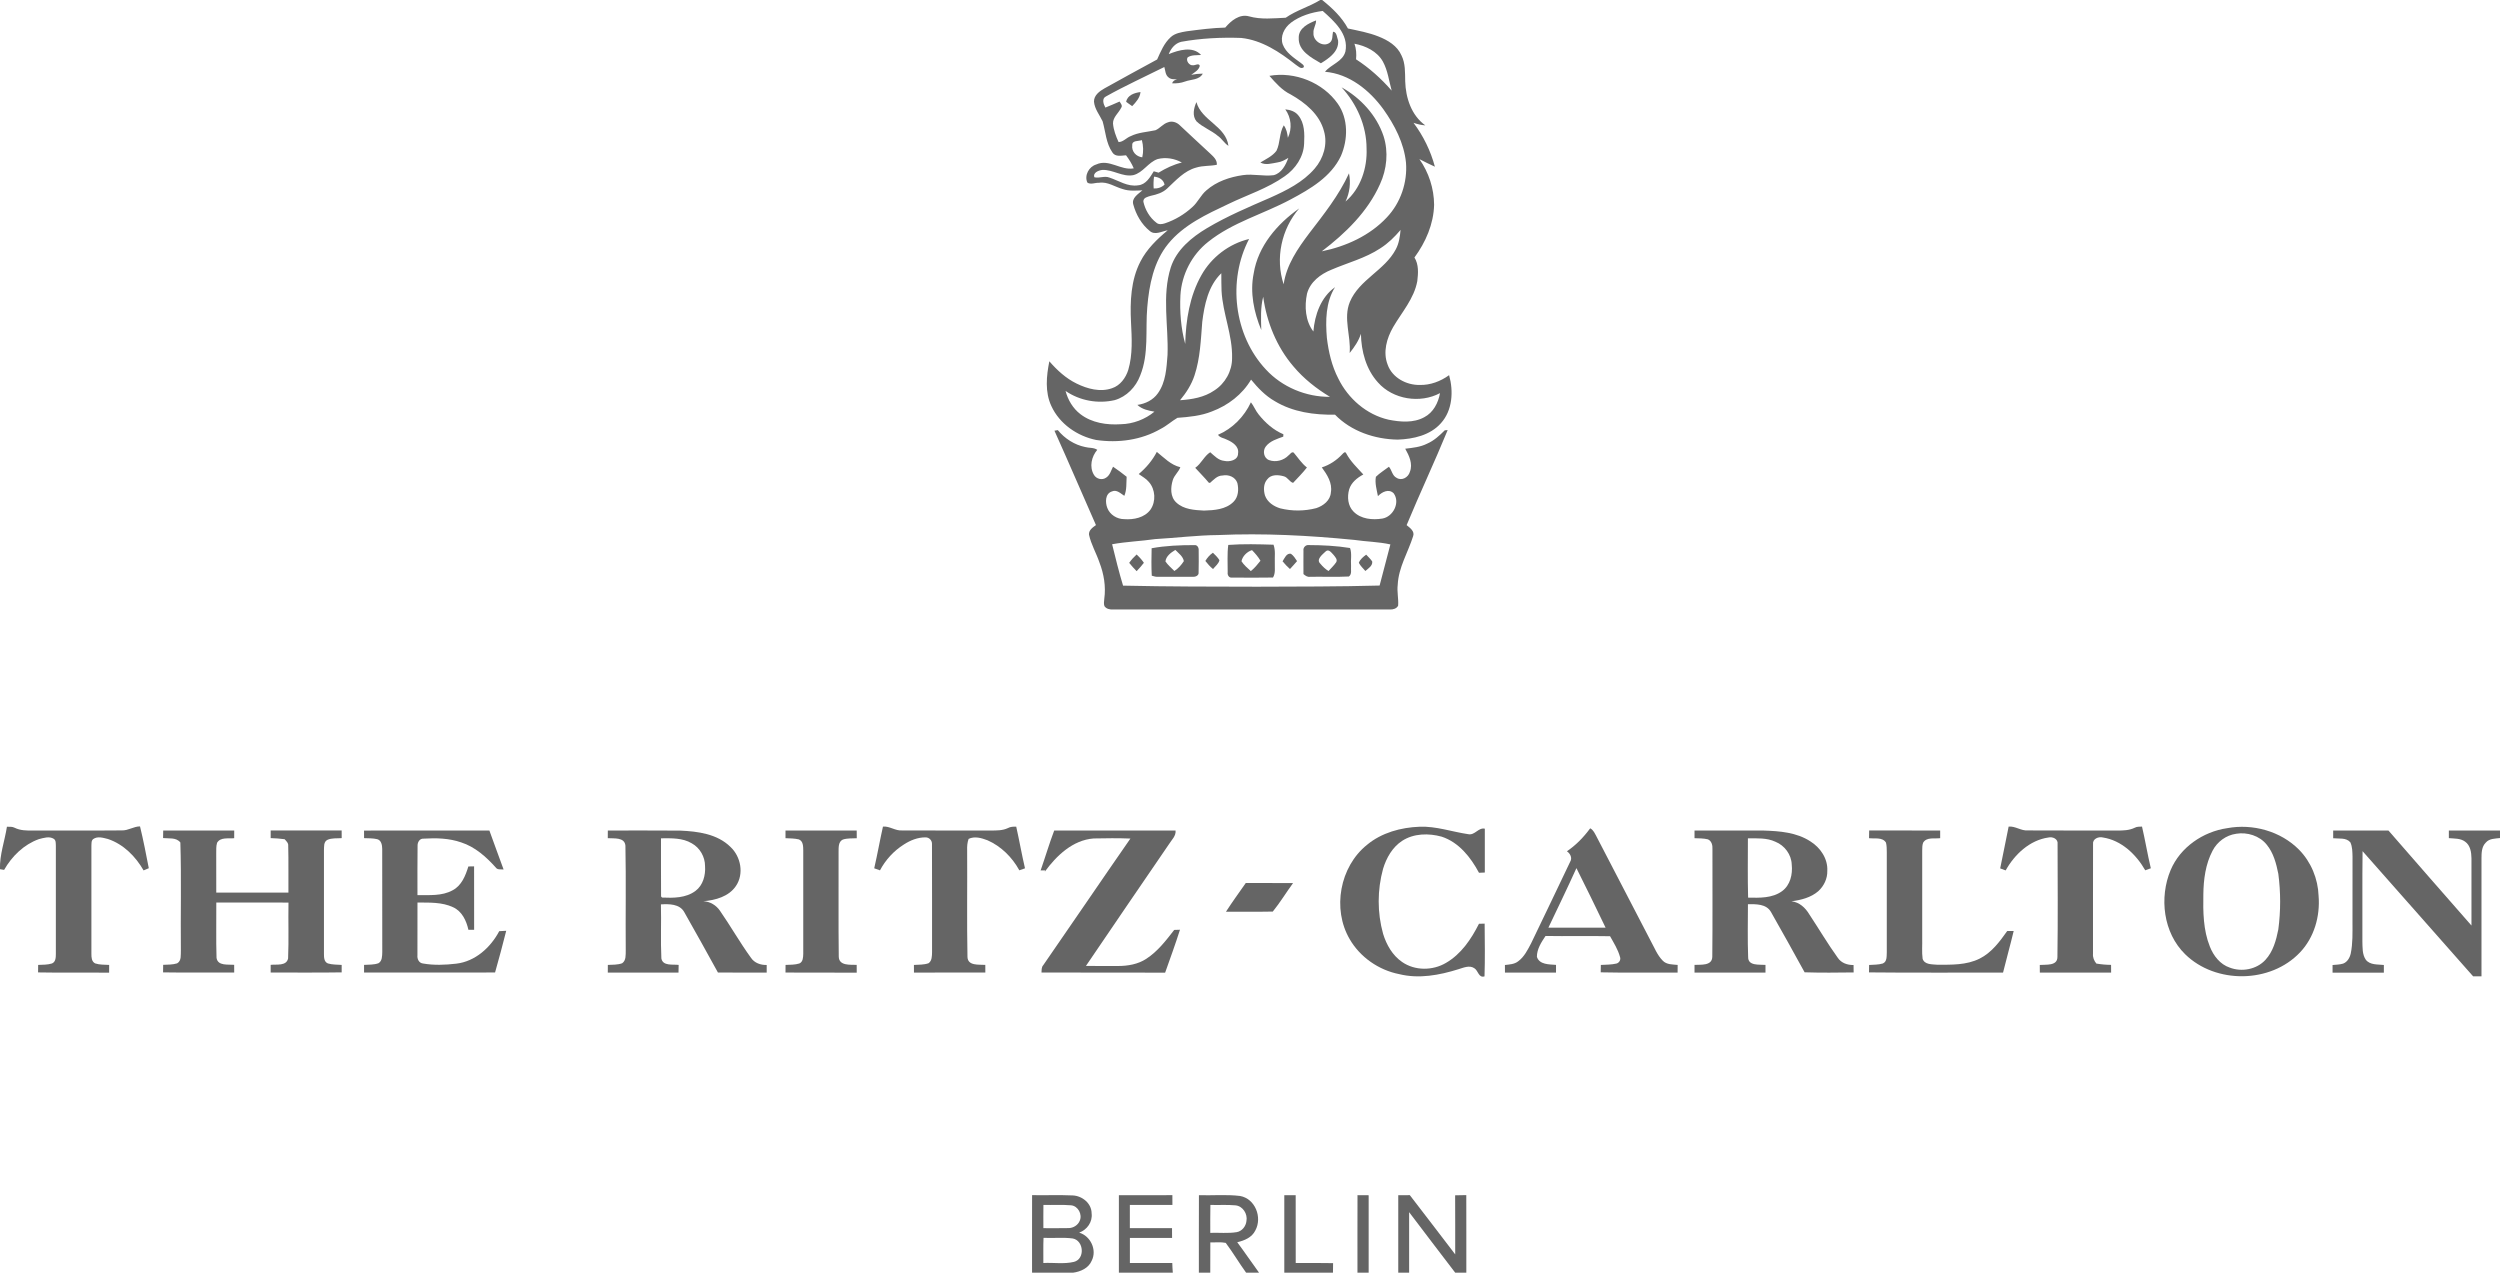 <svg viewBox="0 0 1322.1 673.04" xmlns="http://www.w3.org/2000/svg" data-name="Шар 2" id="_Шар_2">
  <defs>
    <style>
      .cls-1 {
        fill: #656565;
      }
    </style>
  </defs>
  <g data-name="Layer 1" id="Layer_1">
    <g>
      <g>
        <path d="m698.17,0h1.04c5.32,4.23,10.36,9.02,13.63,15.06,5.44,1.18,10.97,2.15,16.16,4.24,4.94,1.93,9.96,4.94,12.15,10,2.13,4.24,1.87,9.09,1.98,13.69.25,8.73,3.26,18.03,10.64,23.32-2.15-.16-4.23-.66-6.25-1.36,5.21,6.92,9.06,14.85,11.31,23.21-2.78-1.26-5.51-2.62-8.21-4.02,4.97,7.02,7.74,15.57,7.79,24.18-.25,10.13-4.46,19.79-10.4,27.86,2.34,3.73,2.01,8.31,1.51,12.49-1.69,9.24-8.15,16.4-12.75,24.28-3.42,5.9-5.52,13.28-2.93,19.9,2.41,6.88,9.9,10.85,16.93,10.73,5.61.16,11.05-1.91,15.57-5.17,2.39,8.47,1.83,18.59-4.31,25.38-5.67,6.43-14.64,8.41-22.85,8.7-12.12-.18-24.61-4.37-33.18-13.2-10.97.23-22.33-1.37-31.86-7.14-4.97-2.84-8.94-7.01-12.53-11.39-4.61,7.85-12.21,13.65-20.67,16.82-5.82,2.35-12.09,2.94-18.27,3.39-3.07,1.8-5.71,4.27-8.9,5.87-10.21,5.91-22.49,7.55-34.07,5.84-10.01-2.04-19.39-8.52-23.71-17.96-3.45-7.39-2.61-15.88-1.06-23.65,4.08,4.71,8.76,9.03,14.42,11.78,5.7,2.79,12.49,4.66,18.71,2.47,4.35-1.42,7.27-5.46,8.61-9.68,2.42-8.21,1.86-16.88,1.45-25.31-.54-10.79-.1-22.18,4.96-31.97,3.37-6.63,8.81-11.87,14.46-16.57-3.08.49-6.73,2.79-9.51.36-4.32-3.49-7.23-8.61-8.68-13.92-1.09-3.53,2.6-5.61,4.8-7.57-3.44.12-6.99.49-10.32-.64-4.18-1.14-8.05-4.06-12.58-3.36-2.01-.12-4.53,1.14-6.22-.12-1.68-3.76.82-8.41,4.7-9.55,6.72-3.15,13,3.31,19.84,2.05-1.03-2.49-2.47-4.77-4.08-6.91-2.43.14-5.65,1-7.21-1.51-3.37-4.83-3.6-10.96-5.17-16.45-1.62-3.41-4.23-6.52-4.57-10.4-.08-3.36,2.95-5.56,5.58-7.04,9.27-5.1,18.49-10.29,27.82-15.27,1.89-4.18,3.68-8.64,7.16-11.79,2.27-2.12,5.48-2.6,8.43-3.12,6.78-.89,13.58-1.79,20.43-1.96,3.02-3.6,7.57-7.35,12.58-5.94,6.32,1.79,12.95,1.03,19.41.73,5.62-3.96,12.4-5.76,18.22-9.38Zm-15.57,12.11c-3.4,2.55-5.75,7.19-4.22,11.41,1.67,4.36,5.81,6.99,9.41,9.66.69.64,1.93,1.14,1.74,2.32-1.5,1.37-3.13-.6-4.38-1.35-8.39-6.64-17.81-12.9-28.71-14.08-10.63-.38-21.32.16-31.78,2.04-3.22.8-5.44,3.51-6.58,6.51,5.25-2.13,12.73-4.37,17.1.46-2.39.19-4.99-.14-7.09,1.25-1.14,1.67.84,4.43,2.72,4.18,1.16.21,3.26-1.38,3.69.34-.53,2.3-2.84,3.41-4.53,4.72,1.99-.41,4.07-.62,6.12-.63-1.91,3.46-6.16,2.97-9.38,4.17-2.17.81-4.5,1.08-6.8.96.3-1.33,1.46-1.79,2.59-2.2-1.57.1-3.3.17-4.54-.95-1.7-1.27-1.65-3.62-2.22-5.48-10.26,5.14-20.73,9.89-30.75,15.5-2.5,1.11-1.44,4.15-.43,5.96,2.54-.97,5-2.14,7.51-3.2.6.98,1.74,2.15.84,3.33-1.36,2.79-4.38,4.93-4.31,8.28.28,3.44,1.53,6.71,2.95,9.83,2.52-.07,4.13-2.3,6.39-3.13,4.1-2.03,8.71-2.17,13.11-3.13,2.39-1.02,4.01-3.4,6.57-4.17,2.25-.93,4.8-.02,6.44,1.66,5.33,4.88,10.5,9.94,15.88,14.78,1.69,1.61,3.81,3.39,3.57,5.99-3.6.76-7.35.37-10.88,1.48-6.3,1.68-10.77,6.77-15.36,11.05-2.36,2.25-5.55,3.22-8.65,3.87-1.63.55-4.08.89-3.96,3.13.96,4.3,3.33,8.41,6.87,11.1,1.23,1.12,3.05.81,4.5.35,5.36-1.78,10.32-4.75,14.48-8.55,2.98-2.6,4.51-6.44,7.56-8.96,5.33-4.66,12.29-6.99,19.21-7.99,5.44-.8,10.91.75,16.35.02,4.18-1.14,6.32-5.38,7.7-9.14-1.8,1.07-3.66,2.14-5.78,2.41-2.95.48-6.23,1.6-9.02.03,2.99-1.82,6.36-3.33,8.52-6.19,2.08-4.26,1.41-9.34,3.86-13.47,1.43,1.92,1.91,4.26,2.17,6.59,2.36-4.85,1.78-10.69-1.37-15.04,2.54.26,5.18,1.06,6.84,3.13,3.46,4.13,3.37,9.94,3.12,15.02-.27,7.03-4.58,13.27-10.21,17.21-9.09,6.48-19.87,9.86-29.84,14.69-11.5,5.44-23.66,11.01-31.87,21.11-7.65,9.41-10.05,21.75-11.03,33.52-1.05,12.04.95,24.62-3.75,36.11-2.27,6.05-7.16,11.16-13.46,12.98-8.86,2.06-18.49.33-26-4.85,1.25,4.77,3.9,9.25,7.85,12.27,6.04,4.66,14,5.83,21.44,5.33,6.43-.15,12.76-2.54,17.72-6.64-3.22-.55-6.59-1.26-9.04-3.58,4.23-.56,8.37-2.59,10.86-6.15,4.21-5.86,4.56-13.35,5.1-20.3.56-15.39-3.04-31.22,1.71-46.24,3.03-9.36,11.01-15.93,19.18-20.8,10.64-6.33,22.07-11.15,33.4-16.08,8.56-3.83,17.31-8.15,23.52-15.4,4.62-5.32,6.94-12.88,4.94-19.77-2.3-8.9-9.96-15.11-17.62-19.43-4.57-2.2-7.97-6.11-11.26-9.85,13.45-2.39,28.28,3.51,36.17,14.75,5.61,8,5.43,18.9,1.65,27.63-5.18,11.01-16.21,17.46-26.53,22.95-14.4,7.75-30.73,12.1-43.65,22.45-8.67,6.81-14.08,17.35-14.7,28.34-.4,8.59.24,17.36,2.54,25.66.32-12.49,2.33-25.33,8.55-36.34,5.31-9.5,14.63-16.63,25.23-19.16-11.45,21.84-8.08,50.91,8.88,69.01,8.6,9.33,21.24,14.58,33.9,14.47-7.19-4.33-13.86-9.59-19.27-16.02-8.89-10.34-14.22-23.46-16.05-36.91-1.49,5.75-1.18,11.74-1.01,17.61-3.89-9.4-6.09-19.84-4.02-29.96,2.31-14.44,12.43-26.19,24.08-34.37-9.39,10.82-12.78,26.48-8.24,40.13,1.46-10.21,7.46-18.92,13.52-26.96,7.73-10.07,15.73-20.1,21.04-31.73,1.02,5.01.37,10.32-1.84,14.92,8.01-6.78,11.58-17.79,11.13-28.09,0-11.96-5.18-23.58-13.23-32.31,10.09,5.62,18.56,14.79,22.23,25.86,2.65,8.3,1.74,17.47-1.89,25.34-6.48,14.58-18.28,26.01-30.79,35.54,12.8-2.6,25.45-8.33,34.45-18,7.25-7.67,10.91-18.44,10.08-28.93-1.04-10.3-5.99-19.8-11.91-28.14-7.31-10.12-18.07-18.82-30.92-19.89,3.22-3.99,9.41-5.29,10.81-10.77,1.78-9.1-5.92-15.97-12.02-21.4-5.97.76-12.01,2.61-16.88,6.26Zm33.69,11.02c.94,2.65,1.12,5.47.84,8.24,7.04,4.56,13.34,10.24,18.84,16.55-1.44-5.14-2.03-10.61-4.64-15.35-3.04-5.44-9.13-8.34-15.04-9.45Zm-117.51,53.7c-.45,3.27,2.12,6.03,5.3,6.36.68-3.01.57-6.13-.21-9.1-1.68.66-5.34.03-5.09,2.75Zm13.48,7.27c-5.08,1.69-7.71,7.27-13.01,8.54-5.67,1.03-10.72-3.03-16.32-2.77-1.89.21-5.09,1.43-4.18,3.88,2.61.66,5.32-.88,7.9.14,4.99,1.63,9.72,5.01,15.23,4.11,4.12-.34,6.33-4.27,8.28-7.42.64.18,1.92.55,2.55.73,3.84-2.34,7.91-4.32,12.31-5.35-3.85-2.17-8.47-2.92-12.77-1.86Zm-1.96,9.33c-.29,2.07-.34,4.16-.19,6.24,2.16.13,4.18-.55,5.76-2.03-.59-2.7-3.01-4.03-5.57-4.21Zm119.67,37.89c-7.93,5.25-17.25,7.61-25.9,11.33-5.72,2.32-11.22,6.43-12.87,12.68-1.4,6.67-.91,14.44,3.37,19.98.72-8.81,3.96-18.13,11.45-23.44-4.99,7.96-5.06,17.74-4.32,26.8.89,7.43,2.6,14.87,6.07,21.56,5.2,10.58,14.94,19.08,26.56,21.72,6.19,1.23,13.14,1.84,18.88-1.31,4.77-2.47,7.43-7.61,8.32-12.74-10.5,5.61-24.85,3.38-32.8-5.64-6.32-6.95-8.84-16.52-9.02-25.73-1.21,3.8-3.5,7.08-5.96,10.15.78-9.03-3.51-18.28.12-27.04,4.94-11.78,18.41-16.64,24.28-27.77,1.7-3.15,2.2-6.77,2.53-10.29-3.12,3.7-6.61,7.14-10.72,9.74Zm-94.18,39.01c-.75,9.45-1.08,19.12-4.08,28.19-1.6,4.88-4.4,9.24-7.67,13.14,6.28-.43,12.82-1.5,18.1-5.15,5.76-3.66,9.48-10.3,9.43-17.14.31-12.13-4.94-23.52-5.57-35.57-.17-3.09-.05-6.2-.12-9.3-6.95,6.71-8.94,16.64-10.1,25.84Z" class="cls-1"></path>
        <path d="m686.82,19.85c0-5.04,5.13-7.5,9.17-9.05.07,2.32-1.6,4.28-1.37,6.63-.39,4.13,5.01,7.76,8.5,5.23,1.89-1.34,1.34-3.9,1.83-5.87,2.03.02,2.08,3.11,2.69,4.66.55,5.71-4.81,9.41-9.11,12.01-5.14-3.03-12.12-6.61-11.7-13.62Z" class="cls-1"></path>
        <path d="m644.14,229.94c7.68-3.29,13.89-9.63,17.39-17.19,1.58,1.96,2.42,4.4,4.03,6.35,3.5,4.43,7.9,8.36,13.15,10.55-.02.31-.05.94-.07,1.26-3.29,1.22-6.98,2.27-9.21,5.18-1.8,2.23-1.16,6.2,1.71,7.23,3.51,1.31,7.73.18,10.31-2.52.84-.55,1.5-2.04,2.69-1.46,2.28,2.67,4.19,5.71,7.01,7.89-2.22,2.87-4.87,5.47-7.32,8.14-1.93-.56-2.84-2.98-4.89-3.48-2.88-.83-6.77-1.11-8.76,1.59-2.06,2.29-2.03,5.72-1.22,8.52,1.24,3.56,4.61,5.79,8.09,6.84,6.23,1.55,12.83,1.5,19.05-.12,3.73-1.22,7.44-4.08,7.72-8.29.88-5.03-1.99-9.39-4.79-13.25,4.16-1.31,7.86-3.79,10.82-6.96.5-.53,1.53-1.74,2.07-.5,2.27,4.32,5.83,7.64,9.06,11.2-3.24,1.75-6.39,4.24-7.5,7.91-1.11,3.94-.72,8.7,2.32,11.72,3.89,3.99,10,4.53,15.22,3.69,5.72-.93,9.58-8.47,6.03-13.33-2.57-2.64-6.24-.73-8.34,1.48-.64-3.34-1.69-6.84-1.09-10.23,2.08-2.05,4.61-3.56,6.9-5.32,1.6,1.83,1.7,4.75,4.13,5.9,2.74,1.69,6.11-.31,6.94-3.17,1.69-4.27-.38-8.57-2.45-12.27,3.92-.47,7.98-.84,11.57-2.67,3.65-1.57,6.57-4.3,9.35-7.07.38-.03,1.15-.09,1.53-.12-6.92,16.88-14.73,33.41-21.71,50.27,1.74,1.42,4.41,3.26,3.43,5.88-2.7,8.54-7.72,16.5-8.14,25.65-.46,3.69.5,7.37.22,11.05-.77,1.58-2.69,2.11-4.32,2.03-48.82,0-97.63,0-146.45,0-1.69.09-3.57-.28-4.56-1.79-.46-1.25-.16-2.61-.07-3.89.9-6.48-.21-13.12-2.56-19.19-1.68-4.97-4.43-9.56-5.53-14.71-.17-2.4,1.98-3.83,3.68-5.05-7.34-16.63-14.49-33.35-21.95-49.92.45-.07,1.33-.22,1.78-.3,3.65,4.44,8.77,7.77,14.44,8.93,2.11.6,4.56.18,6.43,1.49-3.05,3.57-4.3,8.99-1.78,13.2,1.26,2.23,4.4,3.03,6.51,1.48,2.02-1.29,2.55-3.77,3.61-5.76,2.48,1.65,4.85,3.46,7.19,5.32-.21,3.36.12,6.92-1.22,10.09-1.98-1.25-4.06-3.52-6.66-2.29-3.51,1.21-3.47,5.75-2.36,8.66,1.36,3.62,5.14,5.96,8.95,5.96,5.02.37,10.76-.74,13.9-5.04,2.98-4.3,2.63-10.66-.83-14.6-1.46-1.79-3.55-2.88-5.39-4.21,3.89-3.27,7.23-7.19,9.57-11.72,3.85,3.09,7.42,6.94,12.44,8.11-.92,2.51-3.22,4.23-4,6.82-1.22,3.89-1.4,8.94,1.92,11.9,3.89,3.63,9.53,3.94,14.57,4.21,5.42-.17,11.54-.55,15.61-4.62,2.61-2.56,2.85-6.57,2.06-9.95-1.07-3.23-4.66-4.61-7.82-3.98-2.82,0-4.7,2.23-6.65,3.91l-.63-.09c-2.27-2.75-4.81-5.24-7.19-7.88,3.2-2.18,4.76-6.28,7.93-8.24,2.2,1.88,4.29,4.27,7.38,4.56,2.82.66,7.36-.31,7.34-3.92.64-3.69-2.91-6.02-5.83-7.26-1.55-.88-3.73-.98-4.75-2.57Zm-33.11,55.14c-7.62,1.11-15.33,1.36-22.9,2.74,1.81,7.33,3.6,14.67,5.79,21.89,23.61.53,47.23.53,70.85.57,21.61-.08,43.22-.03,64.82-.62,1.9-7.25,3.8-14.5,5.7-21.75-6.3-1.4-12.78-1.45-19.14-2.39-23.92-2.36-47.99-3.62-72.02-2.56-11.07.09-22.06,1.5-33.1,2.13Z" class="cls-1"></path>
        <path d="m649.55,288.18c7.95-.6,15.97-.36,23.94-.12,1.14,3.09.54,6.42.68,9.64-.1,2.59.47,5.39-.96,7.72-7.23.1-14.45.11-21.67.02-1.62.27-2.52-1.39-2.29-2.77.04-4.83-.32-9.69.31-14.49Zm6.99,8.62c1.29,2.04,3.17,3.6,4.95,5.22,1.95-1.57,3.56-3.51,5.1-5.47-1.21-2.09-2.81-3.9-4.48-5.62-2.62.8-5.04,3.21-5.57,5.88Z" class="cls-1"></path>
        <path d="m689.31,291.05c-.19-1.52,1.23-3,2.77-2.79,7.31.02,14.67.38,21.88,1.55,1.07,3,.26,6.36.53,9.51-.21,1.84.62,4.31-1.17,5.56-6.81.34-13.65.05-20.47.15-1.41.25-2.53-.58-3.53-1.43.02-4.18-.07-8.38,0-12.56Zm11.7.61c-1.61,1.58-5.18,4.19-2.75,6.46,1.22,1.5,2.65,2.83,4.3,3.87,1.36-1.54,2.92-2.92,4.06-4.64.88-1.44-.55-2.82-1.36-3.88-1.12-1.12-2.58-3.41-4.25-1.81Z" class="cls-1"></path>
        <path d="m3.68,437.22c1.37,0,2.83-.13,4.08.54,2.98,1.48,6.35,1.5,9.6,1.47,15.7-.09,31.41.08,47.11-.08,3.39.11,6.23-2.12,9.58-2.12,1.79,7.32,3.2,14.72,4.64,22.11-.92.38-1.84.77-2.75,1.17-4.23-7.38-10.65-13.87-18.84-16.61-2.51-.62-5.46-1.61-7.79.02-1.11.85-.88,2.36-.97,3.59,0,19.04,0,38.08,0,57.13,0,1.84.08,4.07,1.96,5.04,2.38.8,4.95.66,7.43.81,0,1.36-.02,2.71-.02,4.08-12.53-.09-25.05.12-37.57-.12.02-1.32.03-2.65.04-3.96,2.44-.12,4.94-.03,7.29-.76,2.04-.84,2.06-3.25,2.07-5.1.02-19.04,0-38.08,0-57.11-.08-1.27.13-2.87-1.06-3.69-2.42-1.54-5.37-.5-7.92.14-7.92,2.81-14.26,9.04-18.38,16.26-.55-.09-1.64-.27-2.19-.36-.23-7.64,2.51-14.95,3.67-22.43Z" class="cls-1"></path>
        <path d="m462.32,459.2c1.69-7.33,2.98-14.74,4.63-22.08,3.58-.3,6.55,2.34,10.16,2.05,15.68.12,31.37-.02,47.06.05,2.96-.02,6.07.02,8.81-1.28,1.36-.77,2.91-.79,4.44-.78,1.65,7.33,2.92,14.73,4.64,22.04-1.01.35-2,.69-2.99,1.06-3.78-6.87-9.62-12.73-16.85-15.89-3.15-1.19-6.76-2.29-9.98-.73-.72,1.97-.85,4.06-.77,6.14.13,18.75-.2,37.51.17,56.25.12,4.9,6.07,3.98,9.43,4.25,0,1.35,0,2.69.02,4.04-12.58.03-25.17,0-37.75.02-.02-1.36-.02-2.7-.02-4.04,2.57-.17,5.25-.02,7.73-.9,1.88-1.31,1.8-3.87,1.86-5.9-.04-19.02.05-38.04-.04-57.05.12-1.93-1.43-3.64-3.38-3.61-4.12-.05-8.07,1.55-11.48,3.76-5.32,3.35-9.71,8.14-12.64,13.68-1.02-.36-2.03-.74-3.03-1.08Z" class="cls-1"></path>
        <path d="m722.92,446.79c7.74-6.44,17.92-9.22,27.83-9.58,8.76-.34,17.13,2.68,25.71,3.94,3.53.74,5.32-3.65,8.77-2.91-.03,7.73-.04,15.46,0,23.19-1.04.04-2.07.08-3.08.13-4.37-8.17-10.62-16.11-19.74-19.1-6.86-1.9-14.79-1.77-20.91,2.22-5.15,3.37-8.33,9-10.08,14.78-3.07,11.19-3.1,23.2.02,34.39,1.78,5.79,4.95,11.39,10.04,14.88,6.78,4.71,16.19,4.64,23.22.48,8.02-4.62,13.36-12.58,17.44-20.68.75-.02,2.25-.07,3-.08.08,9.29.24,18.62-.07,27.91-3.19.93-3.28-3.12-5.45-4.37-2.57-1.69-5.71-.21-8.33.57-10.05,3.16-20.92,5.18-31.33,2.6-10.81-2.12-20.69-8.96-26.21-18.53-9.3-15.92-5.23-38.3,9.18-49.85Z" class="cls-1"></path>
        <path d="m1057.78,459.22c1.45-7.38,3.06-14.71,4.47-22.09,3.59-.32,6.56,2.32,10.19,2.03,15.69.12,31.39,0,47.1.06,3.18.02,6.5-.05,9.42-1.49,1.17-.64,2.51-.53,3.82-.6,1.71,7.32,2.92,14.74,4.66,22.05-1,.35-1.98.7-2.95,1.07-4.76-8.35-12.6-15.88-22.42-17.36-2.36-.6-5.56.76-5.18,3.61-.07,19.27,0,38.56-.03,57.85-.17,1.93.55,3.75,1.79,5.22,2.56.44,5.16.67,7.77.69,0,1.36,0,2.71.03,4.08-12.57,0-25.14.02-37.7,0-.02-1.36-.03-2.7-.03-4.03,3.26-.31,9.34.65,9.33-4.22.29-19.88.12-39.78.08-59.66.4-2.77-2.58-4.08-4.89-3.52-9.86,1.41-17.87,8.95-22.56,17.4-.98-.36-1.96-.72-2.9-1.07Z" class="cls-1"></path>
        <path d="m1177.83,437.97c13.44-2.51,28.35,1.58,38.03,11.43,6.33,6.45,9.99,15.36,10.3,24.37.88,10.72-2.3,22-9.81,29.88-15.57,16.5-44.62,16.83-60.76.98-11.58-11.3-13.78-29.93-7.67-44.51,5.09-12.06,17.13-20.29,29.91-22.15Zm4.75,2.96c-5.36.74-10.05,4.23-12.51,9.01-3.7,7.04-4.75,15.16-4.85,23.02-.17,9.29-.07,18.87,3.44,27.62,1.89,4.84,5.43,9.44,10.53,11.13,6.33,2.44,14.19.98,18.85-4.08,4.07-4.4,5.69-10.37,6.83-16.11,1.29-9.75,1.28-19.66,0-29.41-1.09-5.44-2.55-11.07-6.16-15.44-3.76-4.7-10.3-6.71-16.13-5.75Z" class="cls-1"></path>
        <path d="m840.96,438.04c1.69.87,2.41,2.7,3.29,4.27,9.53,18.36,19.07,36.71,28.6,55.07,2.02,3.62,3.51,7.67,6.47,10.66,2.03,2.14,5.18,1.98,7.89,2.25-.02,1.35-.03,2.7-.03,4.07-13.55-.11-27.11.17-40.66-.15.02-1.31.04-2.61.07-3.91,2.76-.15,5.57-.1,8.29-.74,1.46-.41,2.39-2.04,1.84-3.5-1.07-3.95-3.29-7.42-5.26-10.95-11.38-.21-22.75.06-34.12-.13-2.21,3.28-4.62,7-4.56,11.06,1.35,4.19,6.55,3.94,10.1,4.23,0,1.36,0,2.72,0,4.08-9-.02-17.99,0-27,0-.02-1.35-.02-2.69-.02-4.02,2.39-.28,4.99-.37,6.98-1.93,3.25-2.36,5.06-6.11,6.89-9.57,6.87-14.35,13.81-28.67,20.61-43.04,1.29-2.08.09-4.35-1.69-5.61,4.82-3.25,8.88-7.47,12.31-12.14Zm-7.28,21.05c-4.77,10.57-9.85,21-14.82,31.48,10.07.06,20.15.02,30.24.02-5.01-10.56-10.23-21.03-15.42-31.49Z" class="cls-1"></path>
        <path d="m86.29,439.21c12.53,0,25.05-.02,37.58,0,0,1.35,0,2.7-.02,4.06-3.03.36-7.19-.72-9.05,2.42-.57,1.84-.41,3.81-.45,5.72.03,6.87,0,13.75.02,20.62,12.72,0,25.43,0,38.16,0-.08-8.24.12-16.48-.11-24.71.16-1.52-1.02-2.5-1.9-3.51-2.46-.32-4.92-.52-7.38-.58,0-1.36,0-2.7,0-4.04,12.51-.02,25.02,0,37.54,0,0,1.35,0,2.7.02,4.05-2.51.21-5.26-.17-7.59.93-2.05,1.07-1.68,3.62-1.79,5.54.02,18.21,0,36.42,0,54.63,0,1.88,0,4.34,2.09,5.17,2.35.7,4.85.6,7.28.78,0,1.31,0,2.62,0,3.94-12.52.21-25.04.05-37.55.09,0-1.36,0-2.72,0-4.07,3.12-.38,8.35.76,9.22-3.4.41-9.83.03-19.69.2-29.53-12.72-.07-25.45-.02-38.17-.02.07,9.74-.19,19.5.12,29.23.62,4.43,6.12,3.41,9.33,3.7,0,1.36.02,2.73.02,4.1-12.53-.07-25.08.11-37.62-.1.02-1.33.03-2.66.05-3.99,2.46-.12,4.99-.03,7.37-.78,2.43-1.36,1.85-4.49,1.99-6.8-.2-19.04.33-38.11-.27-57.13-2.22-2.79-6.04-1.99-9.14-2.33.02-1.35.04-2.69.07-4.02Z" class="cls-1"></path>
        <path d="m192.52,439.24c22.09-.08,44.19,0,66.28-.04,2.55,6.85,4.94,13.78,7.52,20.62-1.41-.2-3.22.34-4.15-1.06-5.07-5.63-10.97-10.93-18.33-13.29-6.36-2.2-13.21-2.38-19.86-1.96-2.05-.15-3.22,1.93-3.15,3.75-.15,8.7-.02,17.41-.06,26.12,6.23-.09,12.9.58,18.58-2.56,4.76-2.46,6.85-7.76,8.34-12.6,1.01-.03,2.02-.05,3.03-.06.03,11.18,0,22.36.02,33.54h-3.03c-1.06-4.79-3.4-9.83-8.13-11.94-5.83-2.74-12.52-2.42-18.8-2.46-.04,9.3-.02,18.61-.02,27.92-.2,1.89.78,4.05,2.87,4.3,5.82,1.04,11.82.79,17.68.1,10.01-1.17,18.14-8.53,22.7-17.18,1.23-.08,2.46-.15,3.7-.2-1.9,7.37-3.78,14.74-5.9,22.05-23.09.07-46.19,0-69.28.04,0-1.36-.02-2.71,0-4.06,2.54-.17,5.19,0,7.62-.88,2.02-1.18,1.94-3.85,2.01-5.9-.03-18.2.03-36.4-.03-54.6-.02-1.94-.45-4.53-2.65-5.1-2.27-.54-4.63-.45-6.94-.55-.02-1.35-.02-2.7-.02-4.03Z" class="cls-1"></path>
        <path d="m321.43,439.21c12.75.02,25.5-.07,38.25.05,9.36.39,19.65,1.74,26.63,8.63,5.49,5.14,7.23,14.26,2.89,20.64-3.75,5.61-10.88,7.56-17.25,8.07,3.54.16,6.77,2.09,8.77,5,5.67,8.18,10.58,16.88,16.44,24.94,1.86,2.75,5.09,3.85,8.3,3.78,0,1.33,0,2.67,0,4.03-8.6-.03-17.2.06-25.79-.05-5.86-10.7-11.82-21.36-17.83-31.97-2.42-4.34-8-4.31-12.32-4.06.26,9.52-.23,19.07.24,28.58.76,4.18,6.07,3.02,9.14,3.43-.02,1.36-.06,2.71-.08,4.08-12.47-.02-24.93,0-37.39,0,0-1.36,0-2.72.02-4.07,2.53-.14,5.15,0,7.57-.88,2.16-1.49,1.84-4.42,1.9-6.71-.15-18.48.2-36.98-.17-55.45-.38-4.64-6.07-3.74-9.33-3.99,0-1.36.02-2.7.02-4.05Zm28.13,4.12c.04,10.24-.06,20.5.04,30.74.13.15.38.44.5.59,6,.27,12.64.27,17.69-3.5,4.03-3,5.4-8.3,5.07-13.11.02-4.89-2.7-9.68-7-12.06-4.91-2.94-10.8-2.7-16.31-2.66Z" class="cls-1"></path>
        <path d="m415.41,439.23c12.55-.05,25.1,0,37.65-.02,0,1.36.02,2.71.03,4.08-2.47.15-5.05-.09-7.42.73-2.44,1.2-2.15,4.32-2.2,6.61.07,18.45-.13,36.89.1,55.34.15,4.89,6.06,4.15,9.48,4.29,0,1.36.02,2.73.02,4.11-12.55-.05-25.11.05-37.67-.05,0-1.36.02-2.7.03-4.03,2.43-.12,4.94-.02,7.29-.76,1.97-.84,2.01-3.28,2.07-5.1.02-18.22,0-36.44,0-54.66-.04-2.12.02-4.91-2.32-5.86-2.32-.55-4.71-.53-7.07-.64,0-1.35,0-2.69,0-4.02Z" class="cls-1"></path>
        <path d="m557.52,439.21c21.39.02,42.78-.02,64.17.02.28,2.9-2.07,4.89-3.45,7.15-14.64,21.48-29.4,42.9-43.95,64.44,5.63.07,11.27.02,16.92.04,5.19,0,10.61-.9,15.02-3.82,6-3.9,10.41-9.67,14.74-15.26.76-.02,2.28-.07,3.05-.1-2.42,7.63-5.18,15.16-7.85,22.7-21.8-.09-43.59,0-65.38-.06.09-1.34-.07-2.83.92-3.89,15.44-22.27,30.63-44.72,46.1-66.97-6.48-.26-12.98-.19-19.46-.05-11.03.84-19.67,9.11-25.86,17.63l.26-.74c-.61,0-1.82,0-2.43.02,2.46-7.02,4.56-14.16,7.19-21.12Z" class="cls-1"></path>
        <path d="m896.14,439.23c12.2-.04,24.39-.02,36.6,0,8.44.27,17.39.97,24.66,5.72,5.28,3.29,9.31,9.2,8.95,15.61.12,4.04-1.78,8-4.73,10.7-3.93,3.42-9.18,4.73-14.23,5.37,4.17.46,7.38,3.42,9.43,6.9,5.06,7.62,9.7,15.55,15.06,22.97,1.86,2.79,5.1,3.89,8.35,3.84,0,1.3.02,2.6.05,3.92-8.64.11-17.3.22-25.93-.07-5.86-10.72-11.83-21.39-17.86-32.02-2.48-4.21-7.87-4.01-12.11-4.01-.02,9.31-.24,18.64.11,27.94-.11,4.84,5.96,3.89,9.17,4.18,0,1.36,0,2.71,0,4.08-12.51-.02-25.02,0-37.53,0,0-1.37,0-2.74,0-4.09,3.34-.21,9.24.62,9.4-4.23.21-19.01.03-38.03.08-57.04.13-1.98-.43-4.31-2.43-5.13-2.32-.56-4.71-.5-7.05-.6-.02-1.35-.02-2.7,0-4.03Zm28.22,4.1c0,10.45-.18,20.92.11,31.37,6.09.12,12.76.35,17.94-3.41,4.37-3.18,5.68-8.94,5.13-14.06-.15-5.28-3.77-10.15-8.63-12.08-4.54-2.14-9.68-1.78-14.55-1.81Z" class="cls-1"></path>
        <path d="m988.49,439.19c12.51.05,25.03,0,37.55.02,0,1.34-.02,2.7,0,4.05-3.03.42-7.22-.74-9.04,2.44-.46,1.3-.43,2.7-.46,4.07.02,15.45,0,30.89,0,46.34.11,3.64-.27,7.32.22,10.94,1.03,3.17,4.98,2.88,7.66,3.13,7.56.02,15.55.26,22.5-3.23,6.3-3.14,10.6-8.97,14.57-14.58,1.13-.02,2.27-.03,3.43-.02-1.75,7.37-3.84,14.65-5.63,22.01-23.63-.08-47.27.15-70.89-.12.02-1.31.02-2.62.06-3.92,2.41-.18,4.89-.07,7.23-.78,2.36-.97,2-3.9,2.12-5.98,0-17.64,0-35.27,0-52.91-.04-1.69,0-3.4-.43-5.04-1.86-3.03-6-1.94-8.96-2.34,0-1.37.03-2.73.07-4.08Z" class="cls-1"></path>
        <path d="m1233.87,439.23c9.74-.05,19.49,0,29.24-.02,14.63,16.76,29.2,33.55,43.9,50.25,0-11.87,0-23.72,0-35.58-.04-3.17-.6-6.85-3.38-8.79-2.47-1.84-5.7-1.57-8.58-1.85-.02-1.35-.02-2.69,0-4.03,9.02-.02,18.04,0,27.06,0v3.99c-2.61.31-5.68.21-7.53,2.41-2.2,2.17-2.26,5.43-2.27,8.32,0,20.79,0,41.58,0,62.38-1.49,0-2.96,0-4.42.02-19.5-22.05-39.02-44.1-58.47-66.2-.2,15.88-.02,31.75-.1,47.63.11,3.29-.14,6.96,1.83,9.81,2.27,2.87,6.28,2.37,9.53,2.75-.02,1.35-.02,2.7,0,4.05-9.05,0-18.09,0-27.13,0-.02-1.36-.02-2.7,0-4.03,1.84-.18,3.75-.2,5.56-.74,2.24-.81,3.56-3.1,4.05-5.32,1.12-5.41.93-10.96.93-16.45,0-11.56,0-23.13.02-34.69-.07-2.59-.04-5.32-1.16-7.7-2.23-2.61-6.05-1.8-9.07-2.15-.02-1.36,0-2.7,0-4.03Z" class="cls-1"></path>
        <path d="m648.34,482.15c3.33-5.17,6.96-10.14,10.48-15.19,8.33.07,16.67-.04,25,.06-3.65,4.96-6.84,10.29-10.72,15.06-8.25.18-16.51,0-24.76.07Z" class="cls-1"></path>
        <path d="m545.82,632.04c7.15.13,14.32-.17,21.48.15,5,.21,9.98,4.18,9.99,9.47.58,4.52-2.39,8.71-6.58,10.21,6.04,1.76,9.51,9.14,6.64,14.82-1.65,3.95-5.86,5.81-9.86,6.36h-21.7c.02-13.67-.04-27.34.02-41Zm5.97,17.46c4.46-.03,8.94.09,13.41-.04,2.43-.05,4.84-1.54,5.78-3.81,1.55-3.33-.8-7.9-4.56-8.24-4.86-.41-9.75-.07-14.62-.2-.06,4.09-.03,8.19-.02,12.29Zm-.02,18.43c5.37-.31,10.91.67,16.17-.6,5.96-1.49,5.28-11.26-.63-12.38-5.1-.68-10.3-.07-15.45-.33-.2,4.43-.05,8.87-.1,13.31Z" class="cls-1"></path>
        <path d="m679.18,632.07c2,0,4.01,0,6.03,0,.02,11.96-.02,23.91.02,35.87,6.58,0,13.17-.09,19.76.06-.03,1.67-.05,3.35-.06,5.04h-25.74c0-13.66.02-27.32,0-40.97Z" class="cls-1"></path>
        <path d="m739.46,632.07c2.03-.02,4.07-.02,6.11-.02,8,10.43,16.05,20.84,24,31.32-.03-10.41.05-20.83-.04-31.24,1.96-.06,3.93-.08,5.9-.11.06,13.68,0,27.35.02,41.03h-5.88c-8.2-10.61-16.24-21.36-24.37-32.01v32.01h-5.75c0-13.66,0-27.32,0-40.98Z" class="cls-1"></path>
      </g>
      <path d="m595.56,53.87c.61-3.58,4.46-4.8,7.59-5.19-.31,3.05-2.39,5.37-4.42,7.46-1.07-.74-2.12-1.5-3.17-2.27Z" class="cls-1"></path>
      <g>
        <path d="m632.77,64.19c-2.39-2.9-1.46-7.05-.05-10.19,2.67,9.82,15.56,12.63,16.93,23.13-2.2-1.36-3.44-3.78-5.56-5.23-3.5-2.98-7.99-4.53-11.32-7.71Z" class="cls-1"></path>
        <path d="m597.16,297.66c1.13-1.62,2.46-3.09,3.92-4.42,1.44,1.31,2.75,2.77,3.85,4.39-1.19,1.55-2.48,3.03-3.84,4.43-1.39-1.4-2.69-2.89-3.94-4.4Z" class="cls-1"></path>
        <path d="m718.61,297.65c.69-1.89,2.33-3.16,3.87-4.33,1.09,1.17,2.31,2.25,3.2,3.6.33,2.27-2.12,3.73-3.62,5.04-1.22-1.38-2.58-2.68-3.45-4.31Z" class="cls-1"></path>
      </g>
      <g>
        <path d="m609.02,289.93c7.45-1.36,15.09-1.67,22.66-1.65,1.55-.17,2.34,1.4,2.23,2.75.02,3.88.09,7.76-.04,11.65.23,1.61-1.55,2.45-2.9,2.34-6.1.04-12.2-.02-18.3.03-1.24.07-2.42-.21-3.57-.6-.26-4.83-.18-9.68-.07-14.52Zm7.33,7.02c1.31,1.89,3.09,3.38,4.71,5.02,2.06-1.31,3.7-3.19,5.01-5.23-.47-2.56-2.81-4.15-4.5-5.92-2.28,1.34-4.99,3.36-5.23,6.14Z" class="cls-1"></path>
        <path d="m591.71,632.08c9.43-.04,18.86.02,28.29-.03,0,1.73,0,3.45.02,5.18-7.51.03-15.01.02-22.51,0,0,4.08,0,8.17,0,12.26,7.43.03,14.87.03,22.3,0,0,1.71.02,3.43.03,5.17-7.44,0-14.87-.02-22.31,0-.02,4.42-.02,8.84,0,13.26,7.47,0,14.95,0,22.42.02.06,1.69.12,3.39.27,5.09h-28.51c0-13.65,0-27.31,0-40.96Z" class="cls-1"></path>
        <path d="m634.05,632.07c7.23.21,14.52-.47,21.71.4,8.05,1.41,11.9,11.34,8.11,18.25-1.78,3.7-5.8,5.36-9.57,6.22,3.96,5.29,7.64,10.78,11.54,16.11h-6.84c-3.74-5.16-6.96-10.68-10.79-15.77-2.67-.55-5.44-.16-8.14-.26-.06,5.34-.02,10.68-.03,16.02h-6.03c.02-13.66-.04-27.32.03-40.98Zm6.05,5.13c-.12,4.92-.03,9.85-.06,14.78,4.63-.16,9.32.37,13.92-.36,2.83-.46,4.91-3.08,5.21-5.86.72-3.75-1.9-8-5.87-8.33-4.39-.41-8.81-.06-13.2-.22Z" class="cls-1"></path>
      </g>
      <path d="m637.44,296.65c1.02-1.72,2.34-3.22,3.99-4.35,1.23,1.23,2.55,2.41,3.45,3.94-.4,1.96-2.22,3.19-3.38,4.7-1.55-1.25-2.85-2.74-4.06-4.29Z" class="cls-1"></path>
      <path d="m678.27,296.84c1.03-1.57,2.12-4.49,4.43-3.98,1.39.98,2.32,2.46,3.23,3.88-1.22,1.42-2.46,2.84-3.76,4.19-1.43-1.25-2.7-2.65-3.9-4.09Z" class="cls-1"></path>
      <path d="m717.91,632.05c1.96,0,3.92.02,5.89.04.02,13.65,0,27.3,0,40.95h-5.92c.02-13.67-.04-27.34.02-40.99Z" class="cls-1"></path>
    </g>
  </g>
</svg>